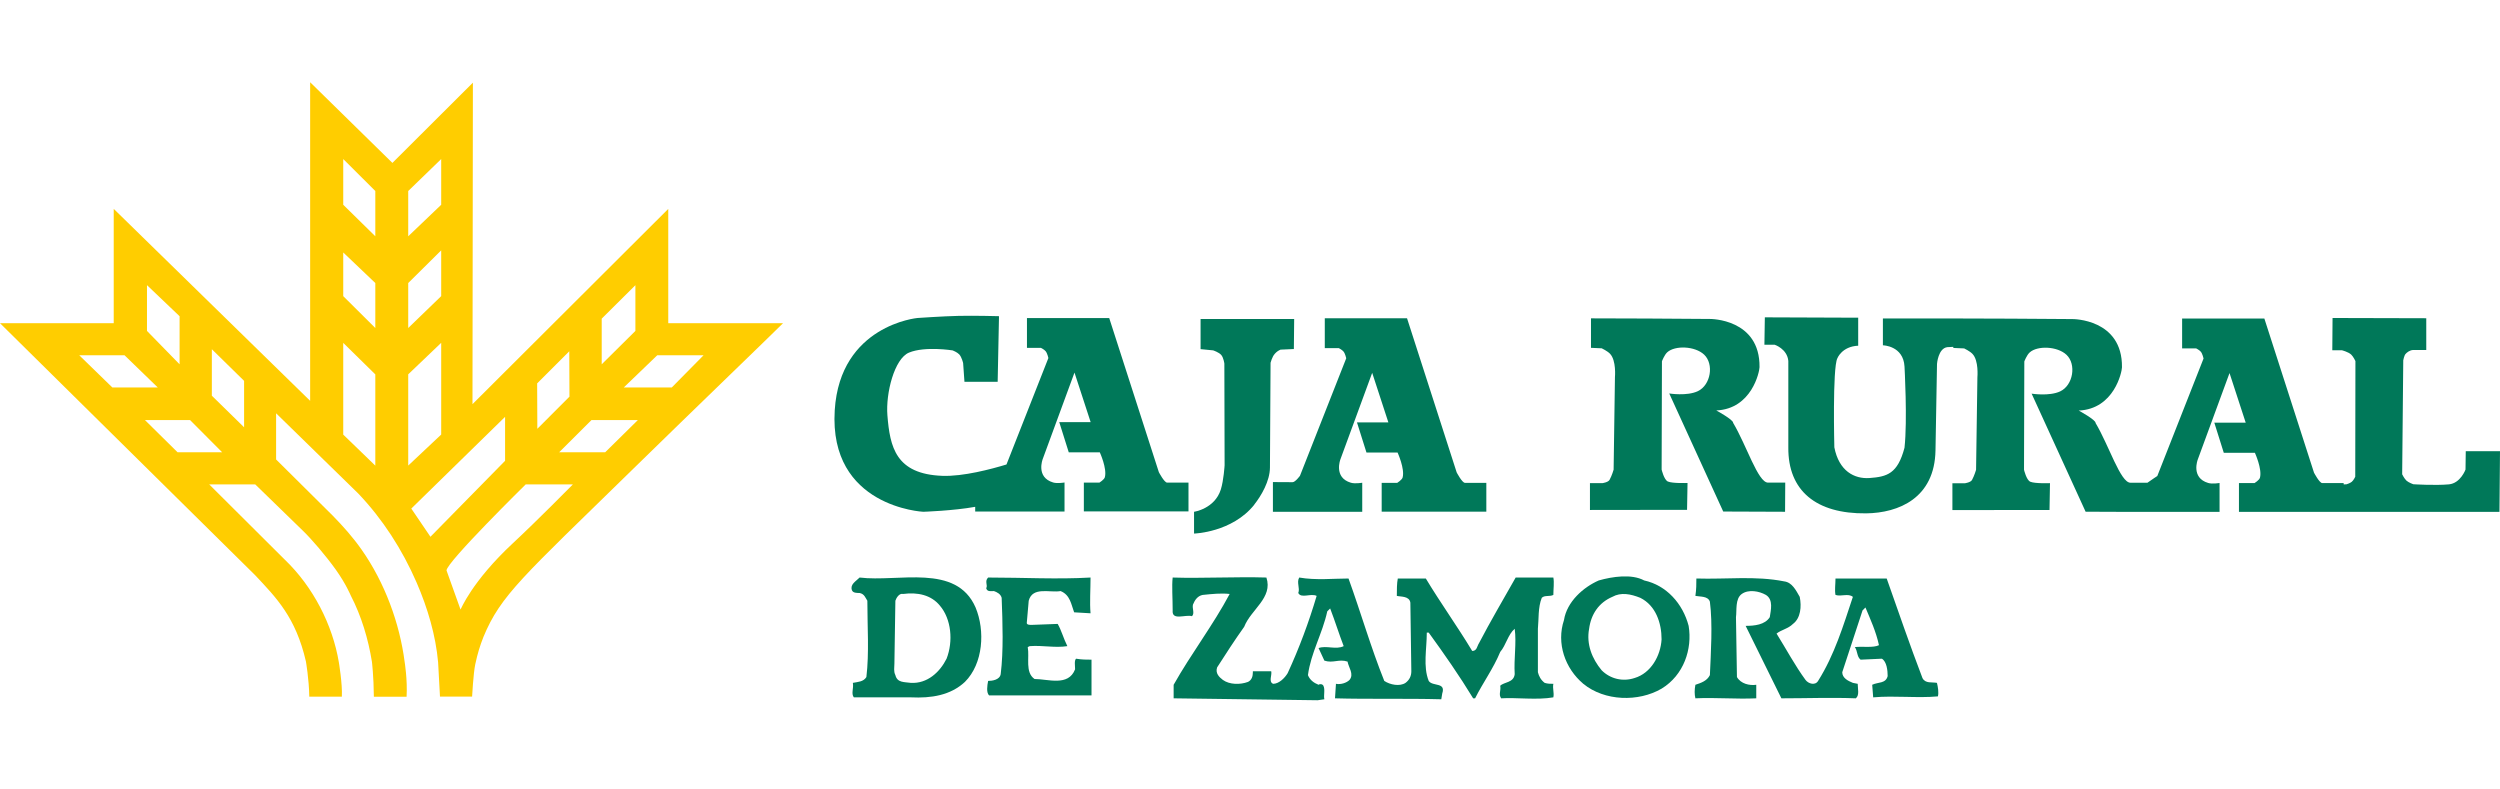 <?xml version="1.0" encoding="UTF-8"?>
<svg xmlns="http://www.w3.org/2000/svg" viewBox="0 0 152 48" fill="none">
  <g clip-path="url(#clip0_3636_1298)">
    <path d="M40.633 12.699L28.727 24.573L28.752 5.026L23.858 9.905L18.857 5V24.371L6.914 12.699V19.65H0L15.509 34.968C16.794 36.337 17.983 37.53 18.6 40.218C18.6 40.218 18.784 41.261 18.806 42.358H20.785C20.825 41.576 20.601 40.262 20.601 40.262C20.223 38 19.048 35.683 17.308 34.02L12.722 29.453H15.52L18.424 32.276C18.945 32.779 19.801 33.774 20.418 34.637C21.035 35.504 21.321 36.197 21.321 36.197C21.978 37.464 22.393 38.863 22.613 40.236C22.613 40.236 22.72 41.092 22.731 42.362H24.721C24.779 41.316 24.603 40.247 24.603 40.247C24.299 37.897 23.403 35.434 21.978 33.407C21.446 32.651 20.858 31.994 20.234 31.355L16.787 27.936V25.128L21.787 30.011C23.267 31.564 24.456 33.411 25.327 35.412C26.006 36.976 26.491 38.632 26.637 40.266L26.751 42.355H28.704C28.704 42.355 28.778 40.945 28.895 40.394C29.039 39.715 29.182 39.267 29.395 38.72C30.445 36.187 31.785 35.07 38.423 28.579C42.377 24.713 46.765 20.494 47.609 19.65H40.63V12.699H40.633ZM8.937 17.337L10.919 19.227V22.15L8.937 20.12V17.337ZM4.817 21.599H7.571L9.59 23.556H6.829L4.817 21.599ZM10.794 27.496L8.812 25.539H11.555L13.504 27.496H10.791H10.794ZM14.841 25.979L12.88 24.059V21.232L14.841 23.156V25.979ZM22.819 28.311L20.869 26.424V20.847L22.819 22.763V28.315V28.311ZM22.819 19.943L20.869 18.005V15.35L22.819 17.208V19.943ZM22.819 14.366L20.869 12.45V9.67L22.819 11.613V14.366ZM38.632 17.34V20.12L36.584 22.15V19.374L38.632 17.34ZM34.612 21.357L34.623 24.118L32.67 26.071L32.659 23.31L34.612 21.357ZM24.82 11.613L26.825 9.67V12.45L24.82 14.366V11.613ZM24.82 17.208L26.825 15.222V18.005L24.82 19.943V17.208ZM24.82 22.759L26.825 20.843V26.42L24.82 28.307V22.756V22.759ZM26.171 32.636L25.007 30.921L30.709 25.344V28.017L26.171 32.636ZM31.194 33.018C28.671 35.364 28.007 37.075 28 37.06L27.148 34.681C27.166 34.167 31.961 29.453 31.961 29.453H34.829C34.829 29.453 32.644 31.67 31.194 33.018ZM36.8 27.496H33.999L35.963 25.539H38.783L36.797 27.496H36.8ZM42.778 21.599L40.846 23.556H37.928L39.962 21.599H42.774H42.778Z" fill="#FFCD00"></path>
    <path d="M76.259 30.679C76.688 30.139 77.206 29.251 77.213 28.432L77.25 22.055C77.25 22.055 77.346 21.687 77.504 21.515C77.617 21.39 77.702 21.328 77.856 21.258L78.667 21.221L78.686 19.396H72.995V21.228L73.758 21.302C73.758 21.302 74.111 21.416 74.254 21.585C74.394 21.75 74.441 22.106 74.441 22.106L74.456 28.289C74.456 28.289 74.401 29.21 74.225 29.765C73.85 30.94 72.598 31.116 72.598 31.116V32.441C72.598 32.441 74.908 32.379 76.263 30.683L76.259 30.679Z" fill="#007859"></path>
    <path d="M77.393 29.317V31.116H82.824V29.35C82.824 29.35 82.39 29.427 82.133 29.35C81.065 29.034 81.498 27.925 81.498 27.925L83.429 22.668L84.413 25.682H82.504L83.081 27.514H84.972C84.972 27.514 85.423 28.498 85.28 29.03C85.24 29.177 84.953 29.357 84.953 29.357H84.006V31.109H90.369V29.357H89.069C88.896 29.357 88.566 28.722 88.566 28.722L85.548 19.352H80.547V21.166H81.399C81.399 21.166 81.597 21.265 81.685 21.372C81.788 21.496 81.851 21.783 81.851 21.783L79.038 28.928C79.038 28.928 78.752 29.321 78.587 29.317L77.401 29.31L77.393 29.317Z" fill="#007859"></path>
    <path d="M56.135 31.116C56.135 31.116 57.956 31.057 59.292 30.815V31.101H64.723V29.335C64.723 29.335 64.289 29.412 64.032 29.335C62.964 29.02 63.397 27.911 63.397 27.911L65.329 22.653L66.312 25.667H64.403L64.98 27.5H66.867C66.867 27.5 67.319 28.483 67.175 29.016C67.135 29.163 66.845 29.343 66.845 29.343H65.898V31.094H72.26V29.343H70.961C70.788 29.343 70.458 28.707 70.458 28.707L67.44 19.337H62.439V21.151H63.291C63.291 21.151 63.493 21.25 63.577 21.357C63.68 21.482 63.742 21.768 63.742 21.768L61.194 28.241C60.276 28.52 58.558 28.979 57.295 28.931C54.457 28.825 54.108 27.18 53.954 25.249C53.847 23.909 54.376 21.808 55.268 21.438C56.245 21.034 57.923 21.305 57.923 21.305C57.923 21.305 58.195 21.412 58.319 21.544C58.474 21.709 58.558 22.073 58.558 22.073L58.639 23.215H60.658L60.739 19.224C60.739 19.224 59.248 19.183 58.294 19.205C57.313 19.227 55.782 19.334 55.782 19.334C55.782 19.334 51.075 19.767 50.752 24.94C50.382 30.844 56.135 31.116 56.135 31.116Z" fill="#007859"></path>
    <path d="M102.606 29.365C102.606 29.365 101.688 29.401 101.406 29.276C101.171 29.174 101.027 28.549 101.027 28.549L101.046 21.966C101.046 21.966 101.189 21.581 101.372 21.416C101.842 20.993 103.05 21.034 103.612 21.562C104.218 22.135 104.02 23.409 103.227 23.784C102.566 24.096 101.49 23.923 101.49 23.923L104.772 31.101L108.532 31.116L108.543 29.343H107.493C106.887 29.343 106.179 27.055 105.375 25.711C105.404 25.528 104.35 24.955 104.35 24.955C106.509 24.86 106.975 22.602 106.979 22.326C107.016 19.371 103.976 19.393 103.976 19.393L100.198 19.367L96.732 19.356V21.148L97.385 21.177C97.385 21.177 97.727 21.339 97.888 21.507C98.281 21.915 98.189 22.925 98.189 22.925L98.108 28.557C98.108 28.557 98.006 28.913 97.862 29.174C97.778 29.328 97.425 29.376 97.425 29.376H96.669V31.006L102.573 30.998L102.602 29.368L102.606 29.365Z" fill="#007859"></path>
    <path d="M149.918 27.426L149.903 28.55C149.903 28.55 149.599 29.383 148.894 29.449C148.053 29.526 146.727 29.442 146.727 29.442C146.727 29.442 146.456 29.346 146.32 29.229C146.18 29.104 146.052 28.836 146.052 28.836L146.118 21.904C146.118 21.904 146.173 21.618 146.254 21.526C146.338 21.427 146.503 21.298 146.702 21.28H147.517V19.349L141.819 19.334L141.804 21.298H142.395C142.395 21.298 142.777 21.394 142.953 21.559C143.085 21.684 143.21 21.952 143.21 21.952L143.199 28.986C143.199 28.986 143.1 29.203 142.986 29.295C142.88 29.383 142.667 29.445 142.667 29.445L142.494 29.453V29.372H141.194C141.022 29.372 140.691 28.737 140.691 28.737L137.673 19.367H132.673V21.181H133.524C133.524 21.181 133.723 21.28 133.811 21.386C133.914 21.511 133.976 21.797 133.976 21.797L131.164 28.942C131.164 28.942 130.848 29.148 130.565 29.35H129.53C128.924 29.35 128.215 27.063 127.411 25.719C127.441 25.535 126.387 24.962 126.387 24.962C128.546 24.867 129.012 22.609 129.016 22.334C129.052 19.378 126.012 19.4 126.012 19.4L122.234 19.374L118.768 19.363H114.48V20.994C114.48 20.994 115.725 21.015 115.794 22.286C115.794 22.286 115.978 25.565 115.794 27.221C115.376 28.81 114.73 28.986 113.668 29.064C112.743 29.13 111.807 28.638 111.528 27.198C111.528 27.198 111.407 22.378 111.712 21.783C111.712 21.783 111.987 21.063 112.978 21.019V19.316L107.302 19.294L107.276 20.96H107.9C107.9 20.96 108.66 21.206 108.73 21.944C108.73 21.944 108.73 26.773 108.73 27.202C108.705 29.835 110.419 31.248 113.459 31.212C115.438 31.189 117.63 30.286 117.678 27.382L117.77 22.124C117.77 22.124 117.839 21.177 118.397 21.107L118.761 21.089V21.155L119.422 21.184C119.422 21.184 119.763 21.346 119.925 21.515C120.318 21.922 120.226 22.932 120.226 22.932L120.145 28.564C120.145 28.564 120.042 28.92 119.899 29.181C119.815 29.335 119.462 29.383 119.462 29.383H118.706V31.013L124.61 31.006L124.639 29.376C124.639 29.376 123.721 29.412 123.439 29.288C123.204 29.185 123.06 28.561 123.06 28.561L123.079 21.977C123.079 21.977 123.222 21.592 123.406 21.427C123.875 21.005 125.083 21.045 125.645 21.574C126.251 22.146 126.053 23.42 125.26 23.795C124.599 24.107 123.523 23.934 123.523 23.934L126.805 31.112L129.522 31.123H134.949V29.365C134.949 29.365 134.516 29.442 134.259 29.365C133.19 29.049 133.624 27.94 133.624 27.94L135.555 22.682L136.539 25.697H134.63L135.206 27.529H137.097C137.097 27.529 137.548 28.513 137.405 29.045C137.365 29.192 137.075 29.372 137.075 29.372H136.128V31.123H151.967L152 27.433H149.918V27.426Z" fill="#007859"></path>
    <path d="M52.265 35.114C52.03 35.349 51.678 35.526 51.795 35.878C51.854 36.054 52.089 36.054 52.265 36.054C52.559 36.113 52.617 36.348 52.735 36.524C52.735 38.11 52.852 39.697 52.676 41.165C52.5 41.459 52.148 41.459 51.854 41.518C51.913 41.87 51.736 42.164 51.913 42.399H55.379C56.612 42.458 57.787 42.281 58.668 41.459C59.784 40.343 59.902 38.345 59.315 36.935C58.14 34.233 54.615 35.408 52.265 35.114ZM57.552 40.049C57.141 40.871 56.377 41.576 55.379 41.518C54.967 41.459 54.556 41.518 54.439 41.048C54.321 40.813 54.38 40.578 54.38 40.343L54.439 36.524C54.497 36.348 54.674 36.054 54.909 36.113C55.79 35.996 56.612 36.172 57.141 36.818C57.846 37.64 57.963 38.992 57.552 40.049Z" fill="#007859"></path>
    <path d="M65.365 40.695C64.954 41.753 63.721 41.283 62.898 41.283C62.311 40.871 62.604 39.99 62.487 39.344L62.604 39.285C63.427 39.227 64.132 39.403 64.895 39.285C64.66 38.815 64.543 38.345 64.308 37.934L62.722 37.993C62.604 37.993 62.428 37.993 62.428 37.875L62.546 36.524C62.781 35.643 63.838 36.054 64.484 35.937C65.072 36.172 65.13 36.759 65.307 37.229L66.305 37.288C66.247 36.642 66.305 35.819 66.305 35.114C64.249 35.232 62.252 35.114 60.078 35.114C59.843 35.349 60.078 35.584 59.961 35.761C60.02 35.996 60.255 35.937 60.431 35.937C60.607 35.996 60.842 36.113 60.901 36.348C60.959 37.875 61.018 39.579 60.842 40.989C60.783 41.341 60.313 41.4 60.078 41.4C60.02 41.694 59.961 42.105 60.137 42.281H66.364V40.108C66.07 40.108 65.777 40.108 65.424 40.049C65.307 40.166 65.365 40.46 65.365 40.695Z" fill="#007859"></path>
    <path d="M93.739 36.348C93.915 36.172 94.209 36.289 94.444 36.172C94.444 35.819 94.503 35.408 94.444 35.114H92.153C91.389 36.465 90.626 37.758 89.921 39.109C89.803 39.285 89.803 39.579 89.51 39.579C88.628 38.11 87.571 36.642 86.69 35.173H84.986C84.927 35.467 84.927 35.878 84.927 36.23C85.162 36.289 85.691 36.23 85.75 36.642L85.809 40.813C85.809 41.106 85.691 41.341 85.456 41.518C85.104 41.753 84.516 41.635 84.164 41.4C83.341 39.344 82.754 37.288 81.99 35.173C81.109 35.173 79.993 35.291 78.994 35.114C78.818 35.408 79.053 35.761 78.935 36.054C79.112 36.407 79.699 36.054 80.052 36.23C79.582 37.817 78.994 39.403 78.289 40.93C78.113 41.224 77.76 41.576 77.408 41.576C77.114 41.459 77.349 41.048 77.29 40.813H76.174V40.871C76.174 41.106 76.116 41.341 75.881 41.459C75.411 41.635 74.764 41.635 74.353 41.341C74.118 41.165 73.883 40.93 74.001 40.578C74.529 39.755 75.058 38.933 75.646 38.11C76.057 37.053 77.408 36.348 76.997 35.114C75.176 35.056 73.061 35.173 71.298 35.114C71.24 35.643 71.298 36.348 71.298 37.112C71.24 37.758 72.062 37.347 72.473 37.464C72.65 37.288 72.473 36.994 72.532 36.759C72.65 36.465 72.826 36.23 73.12 36.172C73.707 36.113 74.236 36.054 74.764 36.113C73.766 37.993 72.415 39.755 71.357 41.635V42.458L80.11 42.575L80.522 42.516C80.463 42.281 80.58 41.929 80.463 41.694C80.404 41.576 80.228 41.576 80.169 41.635C79.875 41.518 79.64 41.341 79.523 41.048C79.699 39.697 80.404 38.522 80.698 37.17L80.874 36.994C81.168 37.758 81.403 38.522 81.696 39.285C81.226 39.52 80.639 39.227 80.169 39.403L80.522 40.166C81.05 40.343 81.403 40.049 81.931 40.225C81.99 40.578 82.343 40.989 82.049 41.341C81.873 41.518 81.52 41.635 81.226 41.576L81.168 42.458C83.165 42.516 85.515 42.458 87.63 42.516L87.688 42.164C87.923 41.459 87.101 41.753 86.866 41.4C86.513 40.519 86.749 39.462 86.749 38.463H86.866C87.806 39.755 88.746 41.106 89.568 42.458H89.686C90.156 41.518 90.802 40.636 91.213 39.638C91.566 39.227 91.683 38.58 92.094 38.228C92.212 39.109 92.036 40.049 92.094 40.989C92.036 41.518 91.448 41.459 91.213 41.694C91.272 41.988 91.096 42.223 91.272 42.458C92.212 42.399 93.445 42.575 94.444 42.399C94.503 42.105 94.385 41.87 94.444 41.576C94.268 41.576 94.092 41.576 93.915 41.518C93.68 41.341 93.563 41.106 93.504 40.871V38.228C93.563 37.64 93.504 36.935 93.739 36.348Z" fill="#007859"></path>
    <path d="M99.966 35.291C99.203 34.879 98.028 35.056 97.205 35.291C96.265 35.702 95.267 36.583 95.09 37.699C94.62 39.109 95.149 40.636 96.265 41.576C97.558 42.634 99.614 42.693 101.024 41.87C102.375 41.048 102.903 39.462 102.669 38.052C102.316 36.7 101.317 35.584 99.966 35.291ZM99.379 41.224C98.674 41.459 97.91 41.283 97.381 40.754C96.794 40.049 96.442 39.168 96.618 38.228C96.735 37.347 97.205 36.642 98.028 36.289C98.556 35.995 99.144 36.113 99.731 36.348C100.671 36.818 101.024 37.875 101.024 38.874C100.965 39.873 100.377 40.93 99.379 41.224Z" fill="#007859"></path>
    <path d="M116.885 41.224C116.121 39.227 115.416 37.17 114.711 35.173H111.598C111.598 35.526 111.539 35.878 111.598 36.172C111.95 36.289 112.362 36.054 112.655 36.289C112.068 38.052 111.539 39.814 110.54 41.4C110.364 41.694 109.953 41.576 109.777 41.341C109.131 40.46 108.602 39.462 108.014 38.522C108.308 38.287 108.719 38.228 109.013 37.934C109.483 37.582 109.542 36.877 109.424 36.289C109.189 35.878 108.954 35.408 108.484 35.349C106.722 34.997 104.96 35.232 103.139 35.173C103.139 35.526 103.139 35.819 103.08 36.23C103.374 36.289 103.844 36.23 103.961 36.583C104.137 37.934 104.02 39.697 103.961 41.048C103.785 41.4 103.432 41.518 103.08 41.635C103.021 41.929 103.021 42.222 103.08 42.458C104.313 42.399 105.547 42.516 106.781 42.458V41.635C106.37 41.694 105.841 41.576 105.606 41.165L105.547 37.523C105.606 37.112 105.488 36.407 105.9 36.113C106.311 35.819 106.957 35.937 107.368 36.172C107.838 36.465 107.662 37.112 107.603 37.523C107.309 37.993 106.663 38.052 106.135 38.052L108.308 42.458C109.836 42.458 111.363 42.399 112.832 42.458C113.067 42.281 112.949 41.87 112.949 41.576L112.655 41.518C112.362 41.4 112.009 41.224 112.009 40.871L113.243 37.112L113.419 36.935C113.713 37.64 114.065 38.404 114.241 39.227C113.889 39.403 113.243 39.285 112.773 39.344C112.949 39.579 112.89 39.931 113.125 40.108L114.418 40.049C114.711 40.225 114.77 40.754 114.77 41.106C114.653 41.576 114.183 41.459 113.83 41.635L113.889 42.399C115.24 42.281 116.533 42.458 117.825 42.34C117.884 42.105 117.825 41.752 117.766 41.518C117.472 41.459 117.061 41.576 116.885 41.224Z" fill="#007859"></path>
  </g>
  <defs>
    <clipPath id="clip0_3636_1298">
      <rect width="152" height="37.575" fill="white" transform="translate(0 5)"></rect>
    </clipPath>
  </defs>
</svg>
